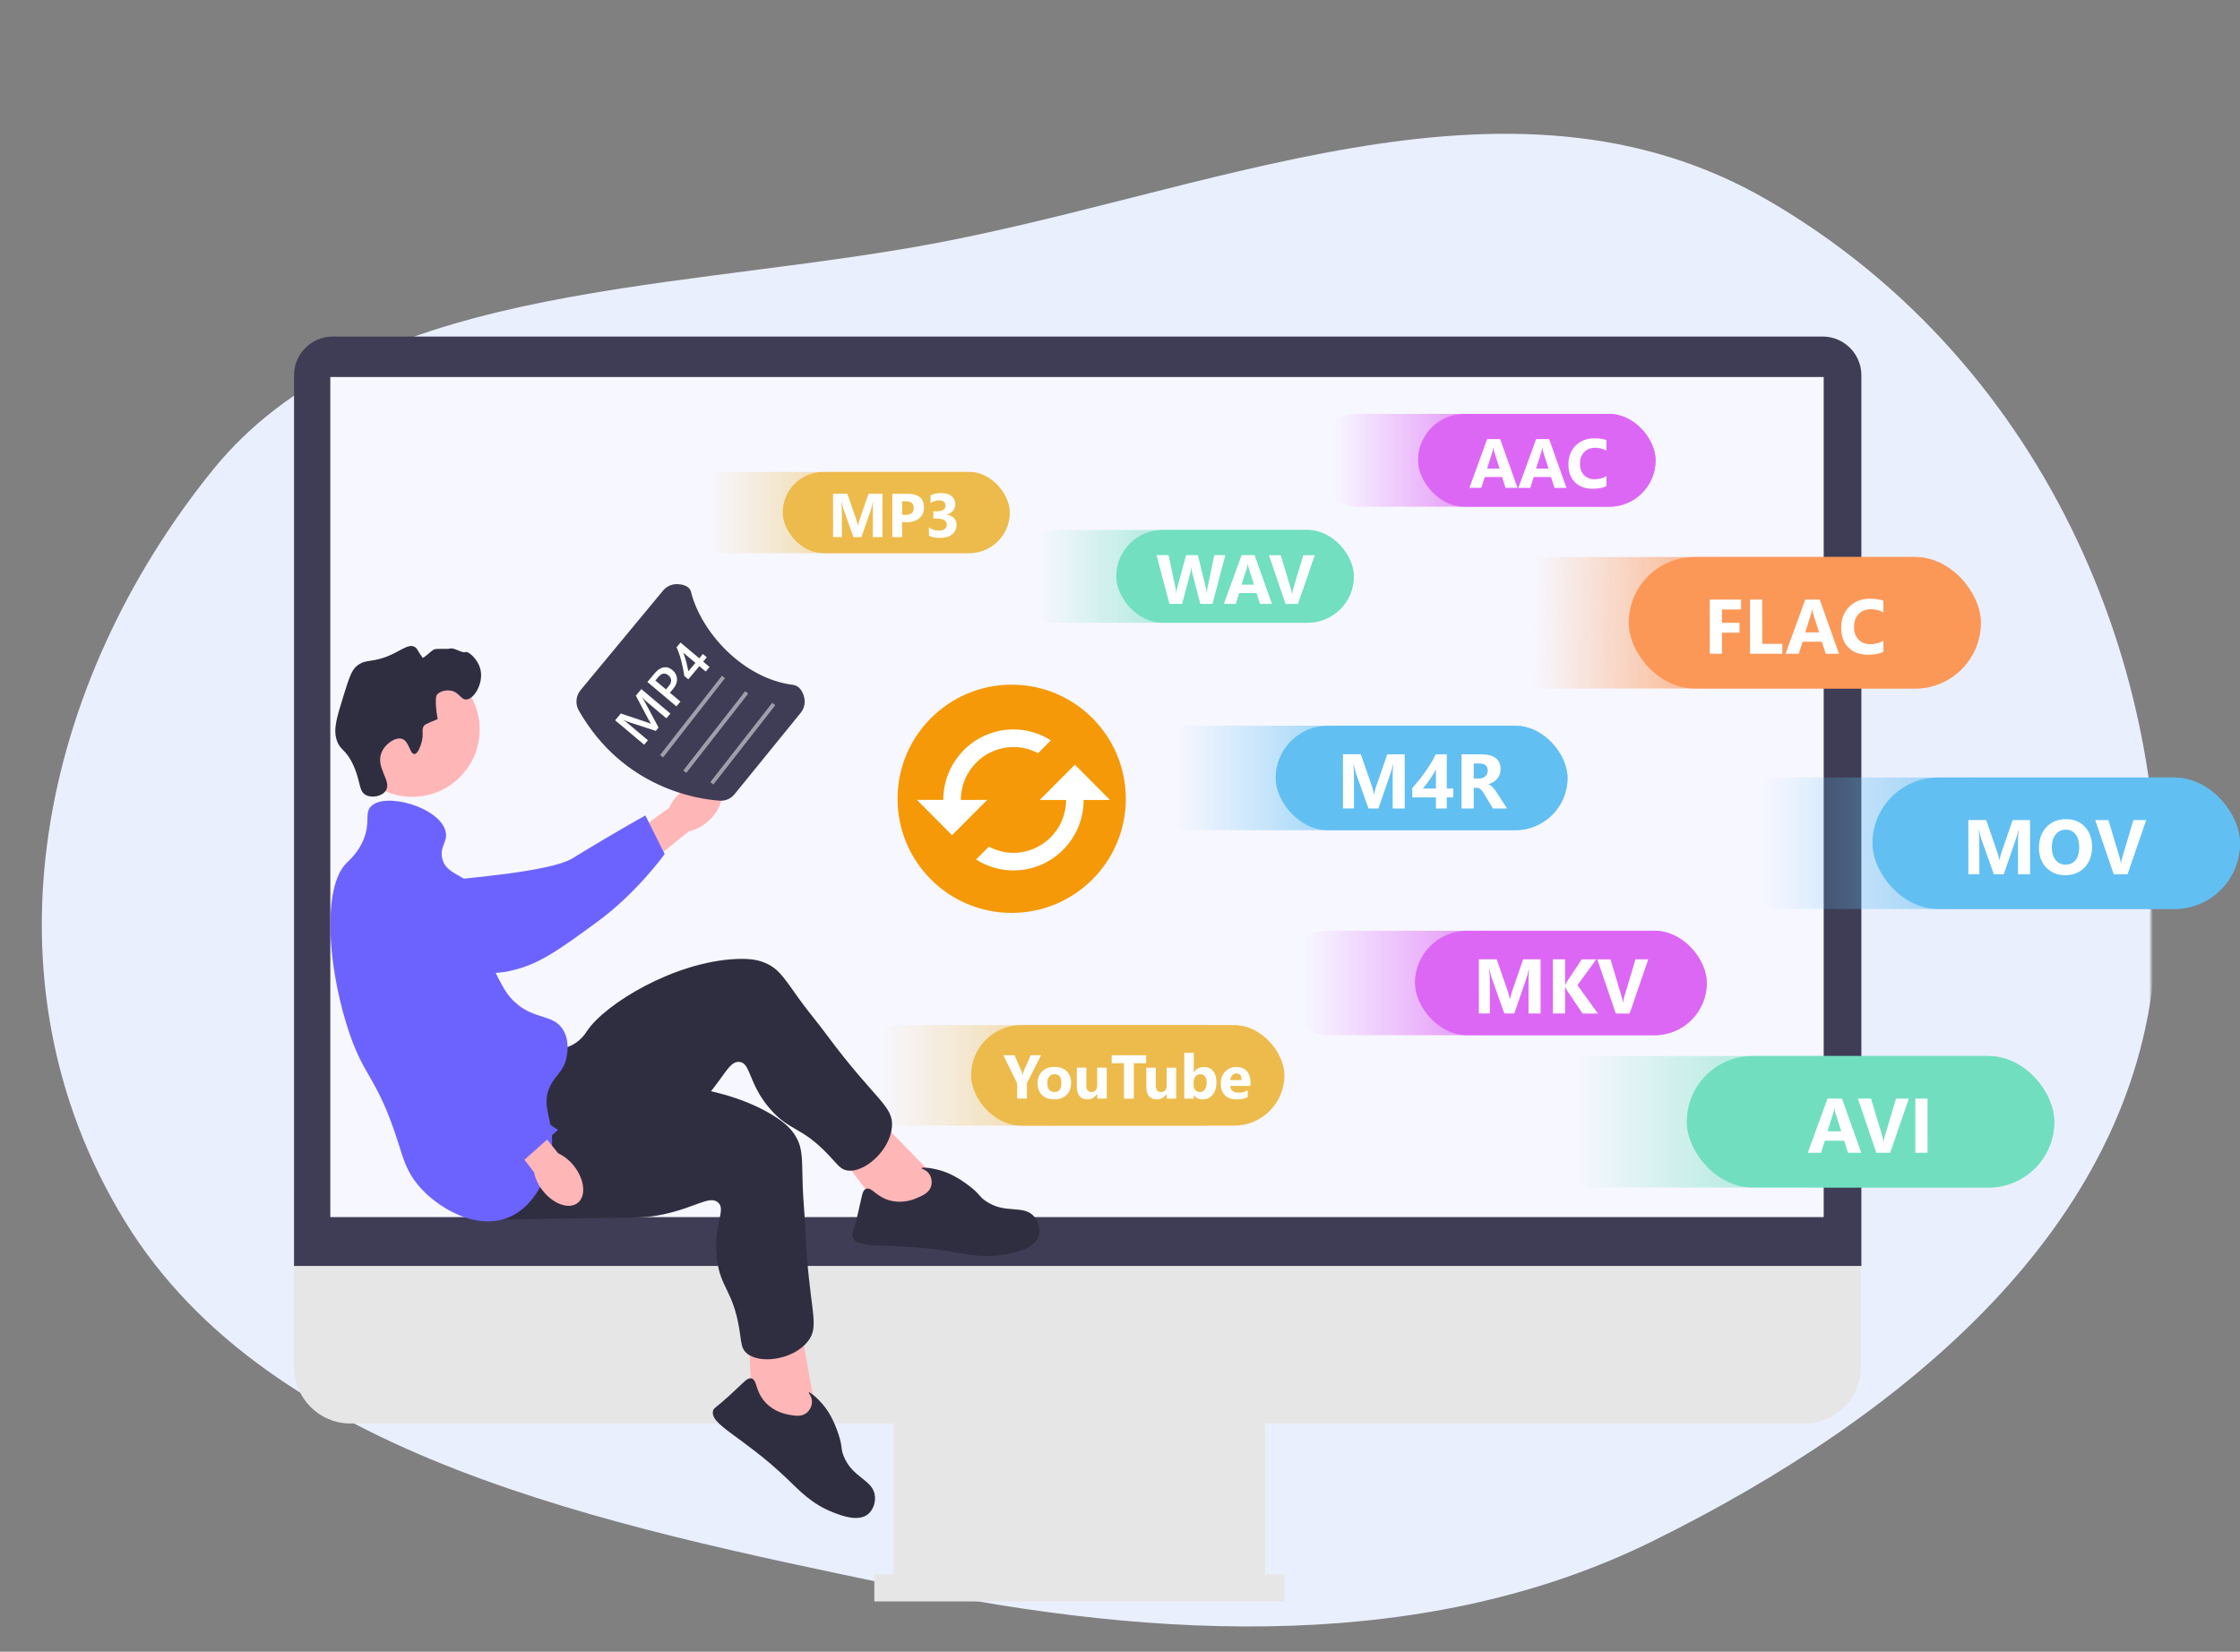 <svg fill="none" height="427" viewBox="0 0 579 427" width="579" xmlns="http://www.w3.org/2000/svg" xmlns:xlink="http://www.w3.org/1999/xlink"><rect x="0" y="0" width="579" height="427" fill="#808080" stroke="none"/><linearGradient id="a" gradientUnits="userSpaceOnUse" x1="448" x2="392" y1="145" y2="144"><stop offset="0" stop-color="#fb9858" stop-opacity=".79"/><stop offset=".915" stop-color="#fb9858" stop-opacity="0"/></linearGradient><linearGradient id="b"><stop offset="0" stop-color="#62bff2" stop-opacity=".65"/><stop offset=".997" stop-color="#62bff2" stop-opacity="0"/></linearGradient><linearGradient id="c" gradientUnits="userSpaceOnUse" x1="349.588" x2="303.968" xlink:href="#b" y1="187.619" y2="187.619"/><linearGradient id="d"><stop offset="0" stop-color="#dc67f5" stop-opacity=".73"/><stop offset="1" stop-color="#dc67f5" stop-opacity="0"/></linearGradient><linearGradient id="e" gradientUnits="userSpaceOnUse" x1="385.588" x2="337.29" xlink:href="#d" y1="240.619" y2="240.619"/><linearGradient id="f" gradientUnits="userSpaceOnUse" x1="511" x2="455.193" xlink:href="#b" y1="201" y2="201"/><linearGradient id="g"><stop offset="0" stop-color="#71dfc0" stop-opacity=".65"/><stop offset="1" stop-color="#71dfc0" stop-opacity="0"/></linearGradient><linearGradient id="h" gradientUnits="userSpaceOnUse" x1="466.778" x2="406.873" xlink:href="#g" y1="273" y2="273"/><linearGradient id="i"><stop offset="0" stop-color="#edbc4c" stop-opacity=".52"/><stop offset="1" stop-color="#edbb4c" stop-opacity="0"/></linearGradient><linearGradient id="j" gradientUnits="userSpaceOnUse" x1="272" x2="227.531" xlink:href="#i" y1="265" y2="265"/><linearGradient id="k" gradientUnits="userSpaceOnUse" x1="219" x2="183.083" xlink:href="#i" y1="122" y2="122"/><linearGradient id="l" gradientUnits="userSpaceOnUse" x1="307.941" x2="268.765" xlink:href="#g" y1="137" y2="137"/><linearGradient id="m" gradientUnits="userSpaceOnUse" x1="383.471" x2="344.832" xlink:href="#d" y1="107" y2="107"/><mask id="n" height="427" maskUnits="userSpaceOnUse" width="556" x="0" y="0"><path d="m0 0h556v427h-556z" fill="#c4c4c4"/></mask><g mask="url(#n)"><path clip-rule="evenodd" d="m232.62 410.143c-76.409-15.948-162.728-33.319-200.204-94.233-38.947-63.306-21.517-139.903 22.608-194.437 38.344-47.389 114.181-45.951 181.325-57.605 75.163-13.046 153.172-51.215 220.536-12.145 73.539 42.652 106.253 125.347 100.052 198.083-5.73 67.209-63.779 115.991-129.603 148.534-57.671 28.512-126.448 26.052-194.714 11.803z" fill="#eaeffe" fill-rule="evenodd"/></g><g fill="#e6e6e6"><path d="m466.423 368h-375.846c-8.038 0-14.578-6.56-14.578-14.623v-45.377h405v45.377c0 8.063-6.539 14.623-14.577 14.623z"/><path d="m327 360h-96v47h96z"/><path d="m332 407h-106v7h106z"/></g><path d="m481.133 327.266h-405.133v-230.25c0-5.523 4.493-10.016 10.016-10.016h385.101c5.523 0 10.016 4.493 10.016 10.016z" fill="#3f3d56"/><path d="m471.393 97.462h-386.013v217.177h386.013z" fill="#f7f7ff"/><rect fill="url(#a)" height="34" rx="17" width="131" x="381" y="144"/><rect fill="#fb9858" height="34" rx="17" width="91" x="421" y="144"/><path d="m450.039 157.567-4.941-.002.001 3.438 4.541.001.001 2.559-4.541-.002.002 5.44-3.154-.001-.006-14.004 8.096.003zm10.659 11.44-8.34-.003-.005-14.004 3.154.001.004 11.445 5.186.002zm14.658.005-3.437-.001-.998-3.116-4.98-.002-.985 3.115-3.418-.001 5.092-14.002 3.74.002zm-5.158-5.539-1.506-4.707c-.111-.352-.189-.772-.235-1.26h-.078c-.032.41-.114.817-.244 1.22l-1.521 4.746zm16.632 5.046c-1.021.494-2.356.741-4.003.74-2.149-.001-3.838-.633-5.069-1.896-1.231-1.264-1.847-2.947-1.848-5.05-.001-2.239.689-4.055 2.068-5.448 1.387-1.393 3.183-2.089 5.39-2.088 1.367.001 2.52.174 3.457.519l.002 3.037c-.938-.56-2.006-.841-3.204-.841-1.315 0-2.376.413-3.183 1.239-.807.827-1.21 1.946-1.21 3.359.001 1.354.382 2.435 1.144 3.243.762.801 1.788 1.201 3.077 1.202 1.23 0 2.356-.299 3.378-.897z" fill="#fff"/><rect fill="url(#c)" height="27" rx="13.5" width="111.176" x="294" y="187.619"/><rect fill="#62bff2" height="27" rx="13.5" width="75.441" x="329.735" y="187.619"/><path d="m363.094 209.006-3.115-.001-.003-8.379c0-.905.038-1.904.116-2.998h-.078c-.163.86-.309 1.478-.439 1.856l-3.278 9.52-2.578-.001-3.343-9.425c-.091-.254-.238-.905-.44-1.954h-.088c.085 1.381.128 2.592.128 3.633l.003 7.744-2.842-.001-.005-14.004 4.619.002 2.865 8.302c.228.664.394 1.332.498 2.002h.059c.175-.774.361-1.448.556-2.021l2.858-8.28 4.502.001zm10.874-13.999.003 8.828h1.68l.001 2.305-1.68-.001.001 2.872-2.812-.002-.001-2.871-6.104-.002-.001-2.412c.54-.605 1.1-1.266 1.679-1.982.579-.722 1.139-1.464 1.679-2.226.54-.761 1.041-1.526 1.503-2.294.468-.775.865-1.513 1.191-2.216zm-6.149 8.825 3.34.002-.002-4.893c-.228.423-.475.853-.742 1.289-.267.429-.546.856-.839 1.279-.293.416-.589.823-.888 1.22-.3.391-.589.758-.869 1.103zm21.711 5.184-3.623-.001-2.179-3.604c-.163-.274-.319-.518-.469-.733s-.303-.397-.46-.547c-.149-.156-.309-.273-.478-.352-.163-.084-.342-.127-.537-.127h-.85l.002 5.361-3.154-.001-.006-14.004 5 .002c3.399.001 5.099 1.271 5.1 3.811 0 .488-.075.94-.225 1.357-.149.41-.361.781-.634 1.113s-.605.618-.996.859c-.384.241-.813.429-1.288.566v.039c.208.065.41.173.605.322.196.144.384.313.567.508.182.196.355.407.518.635.169.222.322.44.459.655zm-8.598-11.643.001 3.896 1.367.001c.677 0 1.221-.195 1.631-.586.417-.397.625-.888.624-1.474 0-1.224-.733-1.836-2.198-1.837z" fill="#fff"/><rect fill="url(#e)" height="27" rx="13.5" width="111.176" x="330" y="240.619"/><rect fill="#dc67f5" height="27" rx="13.5" width="75.441" x="365.735" y="240.619"/><path d="m398.215 262.006-3.115-.001-.003-8.379c0-.905.038-1.904.116-2.998h-.078c-.163.859-.309 1.478-.439 1.855l-3.277 9.52-2.579-.001-3.343-9.425c-.091-.254-.238-.905-.44-1.953h-.088c.085 1.38.128 2.591.128 3.633l.003 7.744-2.842-.001-.005-14.004 4.619.002 2.865 8.302c.228.664.394 1.331.498 2.002h.059c.176-.775.361-1.449.556-2.021l2.858-8.281 4.502.002zm14.825.006-3.985-.002-4.084-6.085c-.078-.118-.202-.375-.371-.772h-.049l.002 6.855-3.154-.001-.005-14.004 3.154.002.002 6.621h.049c.078-.183.208-.443.391-.781l3.865-5.839 3.759.002-4.88 6.677zm13.002-13.999-4.819 14.002-3.574-.002-4.771-14.005 3.398.001 2.924 9.747c.157.528.251.993.284 1.397h.058c.046-.436.147-.915.303-1.436l2.896-9.706z" fill="#fff"/><rect fill="url(#f)" height="34" rx="17" width="136" x="443" y="201"/><rect fill="#62bff2" height="34" rx="17" width="95" x="484" y="201"/><path d="m524.739 226.006-3.115-.002-.004-8.378c0-.905.039-1.905.116-2.999h-.078c-.162.86-.308 1.478-.438 1.856l-3.278 9.52-2.578-.001-3.344-9.425c-.091-.254-.238-.905-.44-1.953h-.088c.085 1.38.128 2.591.129 3.632l.003 7.745-2.842-.001-.006-14.004 4.62.001 2.864 8.302c.228.664.395 1.332.499 2.002h.059c.175-.774.36-1.448.555-2.021l2.859-8.28 4.502.002zm9.102.247c-2.006-.001-3.64-.652-4.904-1.955-1.263-1.309-1.895-3.012-1.896-5.108-.001-2.213.64-4.004 1.922-5.37 1.282-1.367 2.981-2.05 5.097-2.049 1.998.001 3.613.656 4.844 1.965 1.238 1.309 1.857 3.034 1.858 5.176 0 2.201-.64 3.974-1.922 5.322-1.276 1.347-2.942 2.02-4.999 2.019zm.132-11.767c-1.107-.001-1.986.416-2.637 1.249-.65.826-.975 1.923-.975 3.29.001 1.387.327 2.484.978 3.292.651.807 1.504 1.211 2.559 1.212 1.087 0 1.95-.39 2.588-1.171.637-.788.956-1.878.955-3.271 0-1.452-.31-2.582-.929-3.389-.619-.808-1.465-1.212-2.539-1.212zm20.78-2.473-4.819 14.002-3.574-.001-4.771-14.006 3.398.001 2.924 9.748c.157.527.251.993.284 1.396h.058c.046-.436.147-.914.303-1.435l2.896-9.706z" fill="#fff"/><rect fill="url(#h)" height="34" rx="17" width="136" x="395" y="273"/><rect fill="#71dfbf" height="34" rx="17" width="95" x="436" y="273"/><path d="m481.106 298.007-3.437-.001-.998-3.116-4.98-.002-.985 3.115-3.418-.001 5.092-14.002 3.74.001zm-5.158-5.539-1.506-4.707c-.111-.352-.189-.772-.235-1.26h-.078c-.032.41-.114.817-.244 1.22l-1.521 4.746zm17.448-8.46-4.819 14.002-3.574-.001-4.771-14.006 3.398.001 2.924 9.748c.156.527.251.992.283 1.396h.059c.045-.436.146-.915.302-1.435l2.897-9.706zm4.839 14.006-3.154-.001-.006-14.004 3.155.001z" fill="#fff"/><rect fill="url(#j)" height="26" rx="13" width="104" x="220" y="265"/><rect fill="#edbb4c" height="26" rx="13" width="81" x="251" y="265"/><path d="m269.088 272.801-3.646 7.217.002 3.984-2.523-.001-.002-3.937-3.557-7.267 2.882.001 1.807 4.18c.031.079.117.383.258.915h.031c.068-.375.148-.67.242-.883l1.834-4.21zm3.411 11.399c-1.334 0-2.383-.373-3.149-1.118-.761-.75-1.141-1.766-1.142-3.047 0-1.323.395-2.357 1.186-3.101.792-.75 1.862-1.125 3.211-1.124 1.328 0 2.37.376 3.125 1.126.756.745 1.134 1.732 1.134 2.961.001 1.329-.389 2.378-1.17 3.148-.776.771-1.841 1.156-3.195 1.155zm.06-6.5c-.584 0-1.037.201-1.359.602-.323.4-.484.968-.484 1.702 0 1.537.621 2.305 1.86 2.306 1.182 0 1.773-.789 1.773-2.367-.001-1.494-.598-2.242-1.79-2.243zm13.51 6.31-2.461-.001v-1.218h-.039c-.61.942-1.424 1.413-2.445 1.413-1.854-.001-2.782-1.124-2.783-3.369l-.002-4.828 2.461.001.002 4.61c0 1.13.449 1.695 1.344 1.696.443 0 .797-.154 1.063-.461.265-.312.398-.734.398-1.266l-.002-4.578 2.461.001zm10.192-9.144-3.196-.001.004 9.148-2.531-.001-.004-9.148-3.179-.002-.001-2.054 8.906.003zm7.761 9.151-2.461-.001v-1.219h-.039c-.609.943-1.424 1.414-2.445 1.414-1.854-.001-2.782-1.124-2.783-3.369l-.002-4.828 2.461.001.002 4.61c.001 1.13.449 1.695 1.345 1.695.442.001.796-.153 1.062-.46.265-.313.398-.734.398-1.266l-.002-4.578 2.461.001zm4.586-.928h-.032l.001.93-2.469-.001-.004-11.844 2.468.001.002 5.047h.031c.609-.932 1.476-1.398 2.601-1.397 1.032 0 1.826.354 2.384 1.063.557.709.836 1.677.837 2.907 0 1.333-.325 2.403-.976 3.21-.65.807-1.52 1.21-2.609 1.21-.984 0-1.729-.376-2.234-1.126zm-.072-3.375v.82c.001.516.149.943.446 1.282s.677.508 1.141.508c.563 0 .997-.216 1.304-.648.313-.437.469-1.054.468-1.851 0-.662-.143-1.177-.43-1.547-.281-.375-.685-.563-1.211-.563-.495 0-.906.184-1.234.554-.323.37-.484.851-.484 1.445zm14.68 1.014-5.219-.002c.084 1.161.816 1.742 2.196 1.743.881 0 1.654-.208 2.32-.624l.001 1.781c-.739.395-1.7.593-2.882.592-1.292 0-2.295-.357-3.009-1.071-.713-.719-1.071-1.719-1.071-3-.001-1.329.384-2.381 1.155-3.156.77-.776 1.718-1.164 2.843-1.163 1.167 0 2.068.347 2.704 1.04.641.693.961 1.633.962 2.821zm-2.289-1.517c-.001-1.146-.465-1.719-1.392-1.719-.396 0-.739.164-1.031.492-.286.328-.46.736-.523 1.226z" fill="#fff"/><rect fill="url(#k)" height="21" rx="10.5" width="84" x="177" y="122"/><rect fill="#edbb4c" height="21" rx="10.5" width="58.676" x="202.323" y="122"/><path d="m228.103 138.857-2.492-.001-.003-6.703c0-.724.031-1.524.093-2.399h-.062c-.13.688-.247 1.182-.351 1.484l-2.622 7.617-2.063-.001-2.675-7.54c-.073-.203-.19-.724-.352-1.563h-.07c.068 1.104.102 2.073.103 2.906l.002 6.196-2.273-.001-.005-11.203 3.696.001 2.291 6.642c.183.531.316 1.065.399 1.601h.047c.14-.619.289-1.158.445-1.617l2.286-6.624 3.602.002zm5.069-3.858.001 3.86-2.523-.001-.004-11.203 3.953.001c2.823.001 4.235 1.192 4.236 3.572 0 1.125-.406 2.036-1.218 2.734-.807.692-1.888 1.038-3.242 1.038zm-.002-5.406.001 3.492.992.001c1.344 0 2.016-.588 2.015-1.765 0-1.151-.672-1.727-2.016-1.728zm6.941 8.901-.001-2.148c.75.547 1.625.821 2.625.821.631 0 1.12-.135 1.469-.406.354-.27.531-.648.531-1.132 0-.5-.219-.886-.657-1.157-.432-.271-1.029-.407-1.789-.407h-1.039l-.001-1.891.961.001c1.458 0 2.187-.484 2.187-1.453 0-.911-.56-1.367-1.68-1.368-.75 0-1.479.242-2.188.726v-2.015c.786-.396 1.703-.594 2.75-.593 1.145 0 2.036.258 2.672.774.64.516.961 1.186.961 2.008.001 1.464-.741 2.38-2.225 2.75v.039c.792.099 1.417.388 1.875.868.459.474.688 1.057.688 1.75.001 1.047-.382 1.875-1.147 2.484-.766.609-1.823.913-3.172.913-1.156-.001-2.096-.189-2.82-.564z" fill="#fff"/><rect fill="url(#l)" height="24" rx="12" width="88.941" x="261" y="137"/><rect fill="#71dfc0" height="24" rx="12" width="61.412" x="288.529" y="137"/><path d="m316.727 143.519-3.326 12.602-3.147-.001-2.095-8.087c-.111-.422-.179-.894-.202-1.415h-.035c-.053.574-.129 1.046-.228 1.415l-2.142 8.085-3.278-.001-3.318-12.605 3.102.001 1.779 8.394c.076.358.132.838.167 1.442h.053c.023-.451.108-.944.254-1.477l2.282-8.357 3.041.001 2.069 8.465c.076.31.144.761.203 1.353h.035c.023-.463.084-.931.184-1.406l1.737-8.41zm12.055 12.608-3.094-.001-.898-2.805-4.482-.001-.887 2.803-3.076-.001 4.583-12.602 3.366.001zm-4.643-4.985-1.355-4.237c-.1-.317-.17-.695-.211-1.134h-.071c-.029.369-.102.735-.219 1.098l-1.369 4.271zm15.703-7.615-4.337 12.602-3.217-.001-4.293-12.605 3.058.001 2.631 8.773c.141.474.226.893.256 1.256h.053c.04-.392.131-.823.272-1.291l2.607-8.736z" fill="#fff"/><rect fill="url(#m)" height="24" rx="12" width="88.941" x="339" y="107"/><rect fill="#dc67f5" height="24" rx="12" width="61.412" x="366.529" y="107"/><path d="m392.252 126.121-3.093-.001-.898-2.804-4.482-.002-.887 2.804-3.076-.002 4.583-12.601 3.366.001zm-4.642-4.985-1.355-4.237c-.1-.316-.17-.694-.212-1.134h-.07c-.029.369-.102.736-.219 1.099l-1.37 4.271zm17.299 4.99-3.094-.001-.898-2.804-4.482-.002-.887 2.803-3.076-.001 4.583-12.602 3.366.002zm-4.643-4.985-1.355-4.237c-.1-.317-.17-.694-.211-1.134h-.071c-.029.369-.102.735-.219 1.099l-1.37 4.271zm14.97 4.541c-.92.445-2.121.667-3.604.666-1.933-.001-3.454-.569-4.562-1.707-1.108-1.137-1.662-2.652-1.663-4.544 0-2.016.62-3.65 1.862-4.904 1.247-1.253 2.864-1.88 4.851-1.879 1.23.001 2.267.156 3.111.467l.001 2.734c-.844-.505-1.805-.757-2.883-.757-1.184-.001-2.139.371-2.865 1.115s-1.089 1.751-1.089 3.023c.001 1.219.344 2.191 1.03 2.918.686.721 1.609 1.082 2.769 1.082 1.107.001 2.121-.268 3.041-.807z" fill="#fff"/><path d="m176.204 204.631c3.439-2.841 7.693-3.37 9.501-1.181s.485 6.266-2.955 9.108c-1.359 1.154-2.974 1.966-4.711 2.368l-14.723 11.856-5.417-7.028 15.09-10.942c.722-1.63 1.825-3.064 3.215-4.181z" fill="#ffb6b6"/><path d="m91.106 231.381c-.007-.524-.003-5.098 3.383-7.988 3.889-3.321 9.377-1.977 11.303-1.505 4.447 1.089 4.812 2.996 8.987 4.956 7.813 3.667-1.976 1.79 2.673.614 1.609-.407 24.759-2.012 30.521-5.559 11.208-6.898 18.844-11.081 18.844-11.081l4.992 9.984s-7.219 10.037-17.378 17.473c-10.421 7.627-15.631 11.441-23.55 12.914-.682.127-17.453 2.991-30.961-7.101-3.081-2.302-8.726-6.52-8.814-12.707z" fill="#6c63ff"/><path d="m106.591 205.99c9.604 0 17.39-7.786 17.39-17.39s-7.786-17.39-17.39-17.39c-9.604 0-17.39 7.786-17.39 17.39s7.786 17.39 17.39 17.39z" fill="#ffb6b6"/><path d="m242.784 305.433-17.909-18.333-9.245 9.644 13.343 17.577 13.235 1.514z" fill="#ffb6b6"/><path d="m140.521 271.055c1.047.087 4.376.754 7.558-.996 2.171-1.195 3.285-2.971 3.661-3.536 4.667-7.008 22.577-17.937 38.651-18.61 3.64-.152 6.036.27 8.214 1.405 3.088 1.61 4.321 3.916 8.24 9.317 2.143 2.955 4.515 5.738 6.684 8.674 12.701 17.187 17.515 18.536 17.023 24.046-.546 6.114-7.139 11.914-11.521 11.245-1.795-.275-2.49-1.523-4.888-4.049-7.03-7.407-9.939-6.039-14.944-11.712-5.844-6.624-5.079-12.116-8.128-12.328-2.827-.197-4.029 4.488-10.065 10.712-2.762 2.849-4.729 4.155-10.721 8.312-23.334 16.188-23.707 17.326-28.416 18.617-2.06.565-16.684 4.574-21.893-1.806-8.152-9.984 11.106-40.075 20.545-39.291z" fill="#2f2e41"/><path d="m237.31 309.575c1.317-.591 2.857-1.283 3.352-2.873.336-1.076.143-2.403-.55-3.32-.8-1.058-1.984-1.197-1.936-1.384.073-.285 2.872-.174 5.944.912.58.205 3.206 1.165 6.547 3.773 2.677 2.09 2.317 2.509 3.996 3.714 5.152 3.699 9.985.783 12.773 4.252 1.076 1.339 1.535 3.24 1.082 4.777-.909 3.086-5.331 4.148-7.748 4.696-5.821 1.321-10.227.243-14.828-.532-15.645-2.637-24.436-.236-25.612-3.86-.223-.686.139-.628 1.345-5.662 1.191-4.969 1.152-6.333 2.166-6.731 1.526-.599 2.551 2.125 6.396 3.058 3.407.826 6.219-.437 7.073-.82z" fill="#2f2e41"/><path d="m210.942 365.404-4.525-25.226-13.064 2.789 1.17 22.037 10.101 8.684z" fill="#ffb6b6"/><path d="m145.629 279.535c.818.66 3.198 3.081 6.814 3.419 2.467.231 4.386-.614 5.015-.87 7.796-3.179 28.753-2.164 42.431 6.306 3.098 1.918 4.844 3.612 6.008 5.774 1.652 3.066 1.377 5.667 1.586 12.336.115 3.649.514 7.284.661 10.931.858 21.354 4.084 25.174.583 29.457-3.885 4.752-12.598 5.849-15.848 2.834-1.331-1.235-1.205-2.658-1.771-6.094-1.658-10.077-4.833-10.578-5.789-18.083-1.116-8.763 2.601-12.878.198-14.766-2.229-1.75-5.855 1.452-14.344 3.213-3.885.806-6.246.782-13.539.857-28.398.292-29.345 1.024-33.967-.552-2.022-.69-16.373-5.584-17.101-13.788-1.139-12.839 31.693-26.924 39.063-20.974z" fill="#2f2e41"/><path d="m204.085 365.757c1.422.251 3.085.543 4.388-.494.881-.702 1.467-1.909 1.408-3.057-.067-1.324-.969-2.104-.824-2.232.221-.195 2.474 1.469 4.406 4.093.365.495 1.999 2.764 3.299 6.798 1.042 3.233.508 3.377 1.22 5.317 2.187 5.954 7.823 6.255 8.182 10.691.139 1.712-.549 3.543-1.787 4.56-2.485 2.043-6.741.439-9.049-.465-5.558-2.176-8.598-5.542-11.969-8.767-11.466-10.967-20.088-13.916-19.026-17.576.201-.693.467-.441 4.292-3.929 3.776-3.443 4.509-4.594 5.572-4.354 1.599.362.917 3.191 3.576 6.122 2.355 2.597 5.391 3.131 6.312 3.293z" fill="#2f2e41"/><path d="m108.962 191.924c.677-2.421-.173-3.304.694-4.391 0 0 .348-.437 3.467-1.618-.92-5.337-.232-6.24-.232-6.24.794-1.04 2.385-1.292 3.467-1.156 2.29.288 2.695 2.358 4.16 2.312 2.024-.065 4.452-4.116 3.698-7.627-.614-2.865-3.264-4.992-3.929-4.623-.658.366-3.03-1.248-3.929-.924-.614.221-3.505-.073-4.16.231-.716.332-2.766 2.4-2.962 2.139-1.361-1.81-1.332-2.442-2.123-2.832-1.4-.692-2.922.586-5.547 1.848-5.4 2.598-6.981 1.049-9.476 3.236-1.26 1.105-1.936 3.217-3.236 7.396-1.818 5.844-2.727 8.766-1.849 11.556.895 2.845 2.214 2.226 4.16 6.24 2.167 4.469 1.42 7.066 3.467 8.09 1.582.79 4.125.287 5.085-1.156 1.643-2.471-2.605-5.813-1.156-9.707.889-2.39 3.633-4.203 5.316-3.698 1.902.571 2.042 3.982 3.235 3.929 1.022-.045 1.731-2.583 1.849-3.005z" fill="#2f2e41"/><path d="m95.788 208.565c3.559-3.99 18.053.14 19.414 6.472.559 2.604-1.506 3.703-.925 6.702.851 4.386 5.669 4.087 9.245 8.552 5.077 6.338-.153 12.534 5.547 23.112 1.218 2.26 2.245 4.165 4.391 6.009 4.926 4.231 9.51 2.78 12.019 6.702 1.875 2.934 1.105 6.549.924 7.396-.74 3.473-2.746 4.319-4.16 7.165-2.352 4.734.311 8.21.462 13.867.189 7.078-3.572 16.889-11.094 20.108-8.45 3.616-18.642-2.374-23.574-8.321-2.943-3.549-3.797-6.822-5.085-10.862-5.754-18.058-9.004-16.425-13.405-30.74-5.03-16.363-6.019-35.535 0-41.601.798-.804 2.994-2.663 4.391-6.009 1.881-4.504.256-6.766 1.849-8.552z" fill="#6c63ff"/><path d="m148.371 301.448c2.759 3.506 3.187 7.771.955 9.526-2.231 1.756-6.275.337-9.035-3.17-1.121-1.386-1.895-3.02-2.255-4.766l-11.503-15.001 5.944-4.534 11.791 14.631c1.612.761 3.019 1.898 4.103 3.314z" fill="#ffb6b6"/><path d="m106.244 223.772c.512-.115 4.99-1.043 8.511 1.682 4.044 3.13 3.849 8.777 3.78 10.757-.159 4.576-1.952 5.322-3.019 9.81-1.995 8.397 1.805 16.2 3.905 20.511.727 1.492 3.062 6.058 7.71 10.976 9.039 9.564 17.105 14.596 17.105 14.596l-8.665 7.702s-13.802-4.207-23.154-12.635c-9.593-8.646-24.346-39.235-27.404-46.686-.263-.642 3.467 9.791 10.591-5.492 1.625-3.486 4.601-9.873 10.64-11.221z" fill="#6c63ff"/><path d="m186.363 207c-.095 0-.19-.004-.286-.01-5.643-.367-24.949-3.134-36.475-23.323-.95-1.662-.762-3.776.466-5.258l21.345-25.765c.873-1.053 2.221-1.66 3.587-1.644.944.023 3.178.265 3.613 2.01 2.564 10.311 13.391 22.435 26.413 24.042 1.32.162 2.379 1.355 2.834 3.191.355 1.428.027 2.901-.9 4.041l-17.099 21.035c-.869 1.068-2.143 1.681-3.498 1.681z" fill="#3f3d56"/><path d="m171 195.5 16-20.5" opacity=".5" stroke="#fff"/><path d="m177 199.5 16-20.5" opacity=".5" stroke="#fff"/><path d="m184 202.5 16-20.5" opacity=".5" stroke="#fff"/><path d="m173.278 184.462-1.038 1.234-4.855-4.084c-.397-.334-.863-.768-1.397-1.301l-.018.021c.263.353.441.619.535.798l3.724 6.957-.722.858-7.454-2.439c-.216-.075-.522-.218-.915-.43l-.018.021c.324.224.825.622 1.506 1.194l4.843 4.076-.968 1.15-7.501-6.31 1.474-1.753 6.655 2.231c.51.173.878.316 1.104.429l.022-.026c-.285-.461-.49-.812-.614-1.054l-3.285-6.193 1.421-1.69z" fill="#fff"/><path d="m173.159 179.082 2.72 2.288-1.043 1.24-7.501-6.311 1.914-2.275c.725-.862 1.487-1.361 2.287-1.498s1.565.101 2.294.715c.728.613 1.116 1.362 1.164 2.247.047.886-.284 1.751-.994 2.594zm-3.756-3.16 2.741 2.306.678-.806c.449-.533.667-1.044.654-1.531s-.244-.92-.694-1.299c-.883-.742-1.755-.6-2.618.425z" fill="#fff"/><path d="m175.903 166.114 4.844 4.075.937-1.114 1.01.849-.937 1.115 1.647 1.386-.99 1.177-1.648-1.386-2.856 3.395-1.02-.859c-.087-.597-.196-1.225-.327-1.883-.132-.665-.282-1.321-.451-1.97-.17-.654-.359-1.287-.566-1.896-.208-.61-.432-1.165-.673-1.665zm3.854 5.252-3.149-2.649c.363.955.643 1.834.838 2.635.198.798.36 1.526.485 2.185z" fill="#fff"/><path d="m261.5 236c16.292 0 29.5-13.208 29.5-29.5s-13.208-29.5-29.5-29.5-29.5 13.208-29.5 29.5 13.208 29.5 29.5 29.5z" fill="#f59908"/><path d="m277.838 197.683-9.07 9.113h6.803c0 7.542-6.1 13.671-13.605 13.671-2.216.007-4.398-.541-6.349-1.595l-3.311 3.326c2.887 1.846 6.238 2.827 9.66 2.826 10.022 0 18.14-8.157 18.14-18.228h6.802zm-29.477 9.113c0-7.541 6.099-13.67 13.605-13.67 2.29 0 4.467.57 6.349 1.595l3.31-3.327c-2.886-1.846-6.237-2.826-9.659-2.825-10.022 0-18.14 8.157-18.14 18.227h-6.803l9.07 9.114 9.07-9.114z" fill="#fff"/></svg>